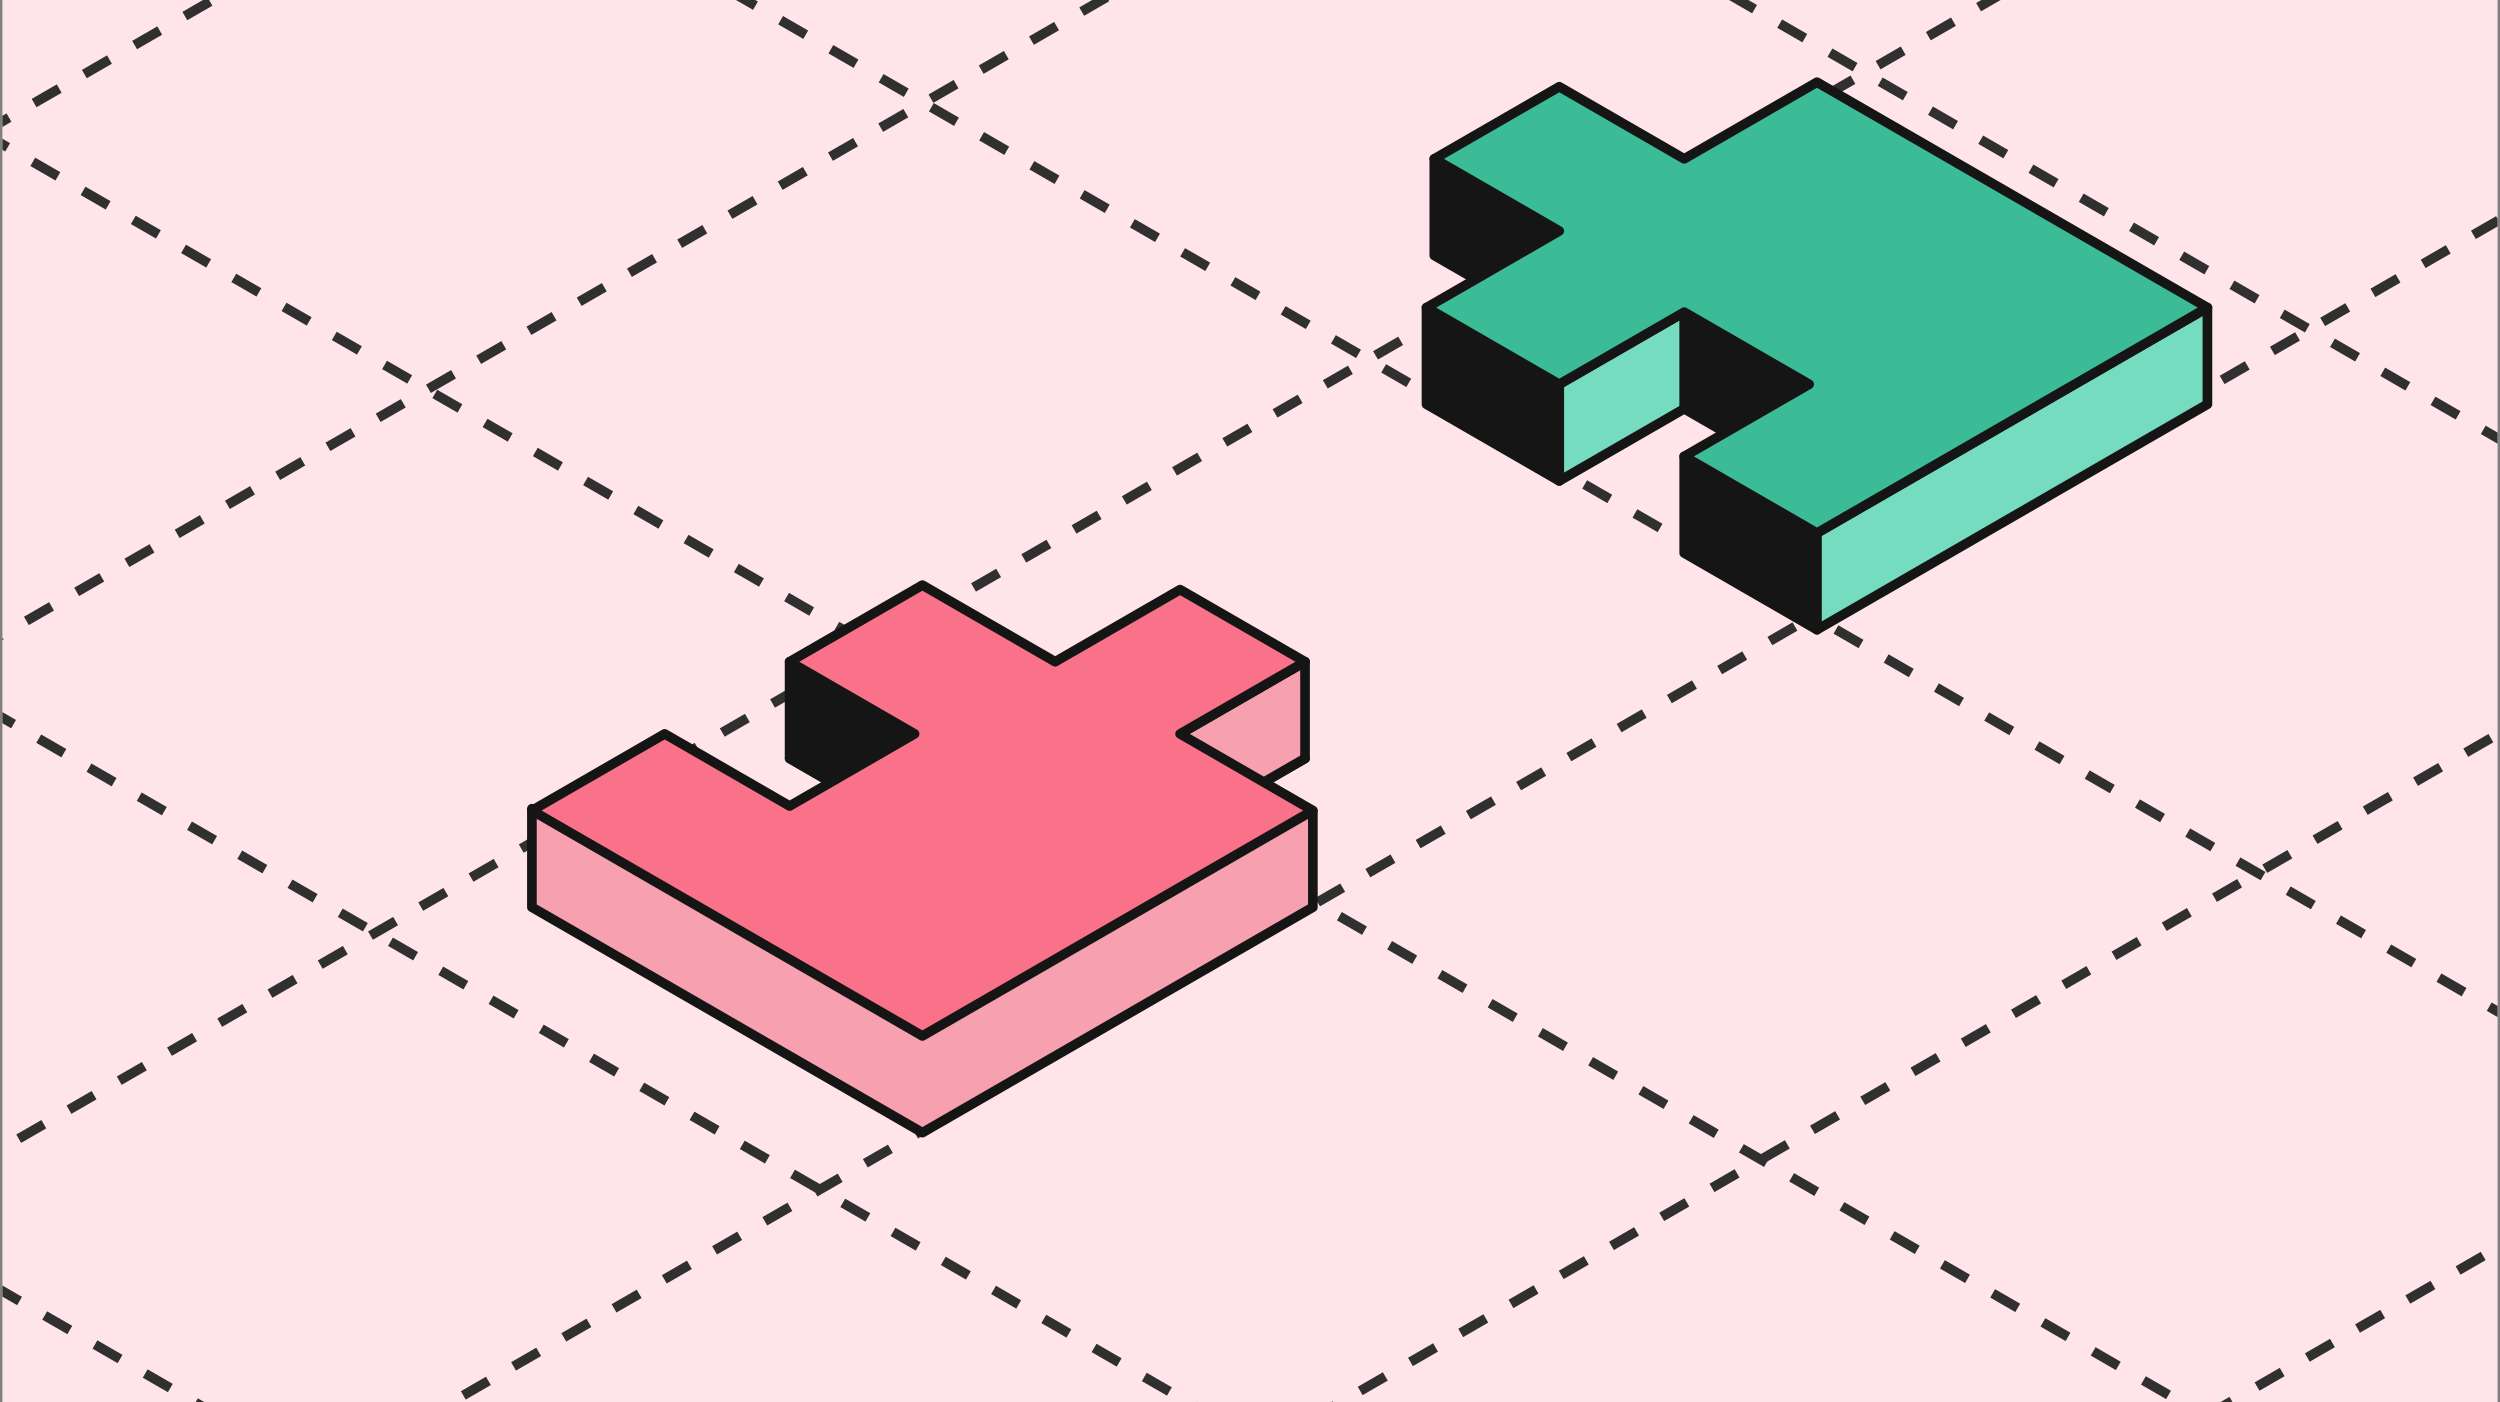 <svg width="517" height="290" viewBox="0 0 517 290" fill="none" xmlns="http://www.w3.org/2000/svg">
<rect x="0" y="0" width="517" height="290" fill="#808080" stroke="none"/>
<g clip-path="url(#clip0_918_1409)">
<rect width="516" height="290" transform="translate(0.5)" fill="#FFE5EA"/>
<path d="M-209 146.045L250.717 411.463" stroke="#303030" stroke-width="2" stroke-dasharray="6 6"/>
<path d="M-106.309 86.756L353.409 352.174" stroke="#303030" stroke-width="2" stroke-dasharray="6 6"/>
<path d="M-3.615 27.469L456.102 292.887" stroke="#303030" stroke-width="2" stroke-dasharray="6 6"/>
<path d="M99.074 -31.82L558.791 233.598" stroke="#303030" stroke-width="2" stroke-dasharray="6 6"/>
<path d="M201.762 -91.107L661.479 174.31" stroke="#303030" stroke-width="2" stroke-dasharray="6 6"/>
<path d="M499.092 -156.602L-117.049 199.127" stroke="#303030" stroke-width="2" stroke-dasharray="6 6"/>
<path d="M407.152 -209.684L-208.988 146.045" stroke="#303030" stroke-width="2" stroke-dasharray="6 6"/>
<path d="M591.033 -103.518L-25.107 252.211" stroke="#303030" stroke-width="2" stroke-dasharray="6 6"/>
<path d="M682.971 -50.434L66.83 305.295" stroke="#303030" stroke-width="2" stroke-dasharray="6 6"/>
<path d="M774.922 2.65L158.781 358.379" stroke="#303030" stroke-width="2" stroke-dasharray="6 6"/>
<path d="M866.861 55.734L250.721 411.463" stroke="#303030" stroke-width="2" stroke-dasharray="6 6"/>
<path d="M304.453 -150.396L764.17 115.021" stroke="#303030" stroke-width="2" stroke-dasharray="6 6"/>
<path d="M407.152 -209.684L866.87 55.734" stroke="#303030" stroke-width="2" stroke-dasharray="6 6"/>
<path d="M375.749 110.235L348.294 94.385V114.369L375.749 130.219V110.235Z" fill="#151515"/>
<path d="M374.134 79.468L348.294 64.551V84.535L374.134 99.452V79.468Z" fill="#151515"/>
<path d="M322.455 79.468L295 63.618V83.602L322.455 99.452V79.468Z" fill="#151515"/>
<path d="M296.615 32.852L322.455 47.769V67.753L296.615 52.836V32.852Z" fill="#151515"/>
<path d="M375.749 110.235L348.294 94.385V114.369L375.749 130.219V110.235Z" stroke="#151515" stroke-width="2" stroke-linejoin="round"/>
<path d="M374.134 79.468L348.294 64.551V84.535L374.134 99.452V79.468Z" stroke="#151515" stroke-width="2" stroke-linejoin="round"/>
<path d="M322.455 79.468L295 63.618V83.602L322.455 99.452V79.468Z" stroke="#151515" stroke-width="2" stroke-linejoin="round"/>
<path d="M296.615 32.852L322.455 47.769V67.753L296.615 52.836V32.852Z" stroke="#151515" stroke-width="2" stroke-linejoin="round"/>
<path d="M456.496 63.615L375.747 110.232V130.216L456.496 83.599V63.615Z" fill="#75DCC0"/>
<path d="M348.293 64.548L322.453 79.465V99.449L348.293 84.531V64.548Z" fill="#75DCC0"/>
<path d="M456.496 63.615L375.747 110.232V130.216L456.496 83.599V63.615Z" stroke="#151515" stroke-width="2" stroke-linejoin="round"/>
<path d="M348.293 64.548L322.453 79.465V99.449L348.293 84.531V64.548Z" stroke="#151515" stroke-width="2" stroke-linejoin="round"/>
<path d="M375.749 17L456.498 63.616L375.749 110.233L348.294 94.383L374.134 79.466L348.294 64.549L322.455 79.466L295 63.616L322.455 47.767L296.615 32.849L322.455 17.932L348.294 32.849L375.749 17Z" fill="#3BBB96" stroke="#151515" stroke-width="2" stroke-linejoin="round"/>
<path d="M269.883 156.85L244.043 141.932L218.203 156.85L190.749 141L163.294 156.85L189.134 171.767L163.294 186.684L110 167.243V187.616L190.749 234.233L271.498 187.616V167.743L244.043 171.767L269.883 156.85Z" fill="#F7A1B0" stroke="#151515" stroke-width="2" stroke-linejoin="round"/>
<path d="M244.043 151.769L269.883 136.852V156.836L244.043 171.753V151.769Z" fill="#F7A1B0" stroke="#151515" stroke-width="2" stroke-linejoin="round"/>
<path d="M189.129 151.769L163.289 136.852V156.836L189.129 171.753V151.769Z" fill="#151515" stroke="#151515" stroke-width="2" stroke-linejoin="round"/>
<path d="M269.883 136.85L244.043 121.932L218.203 136.85L190.749 121L163.294 136.85L189.134 151.767L163.294 166.684L137.455 151.767L110 167.616L190.749 214.233L271.498 167.616L244.043 151.767L269.883 136.85Z" fill="#F97289" stroke="#151515" stroke-width="2" stroke-linejoin="round"/>
</g>
<defs>
<clipPath id="clip0_918_1409">
<rect width="516" height="290" fill="white" transform="translate(0.5)"/>
</clipPath>
</defs>
</svg>

